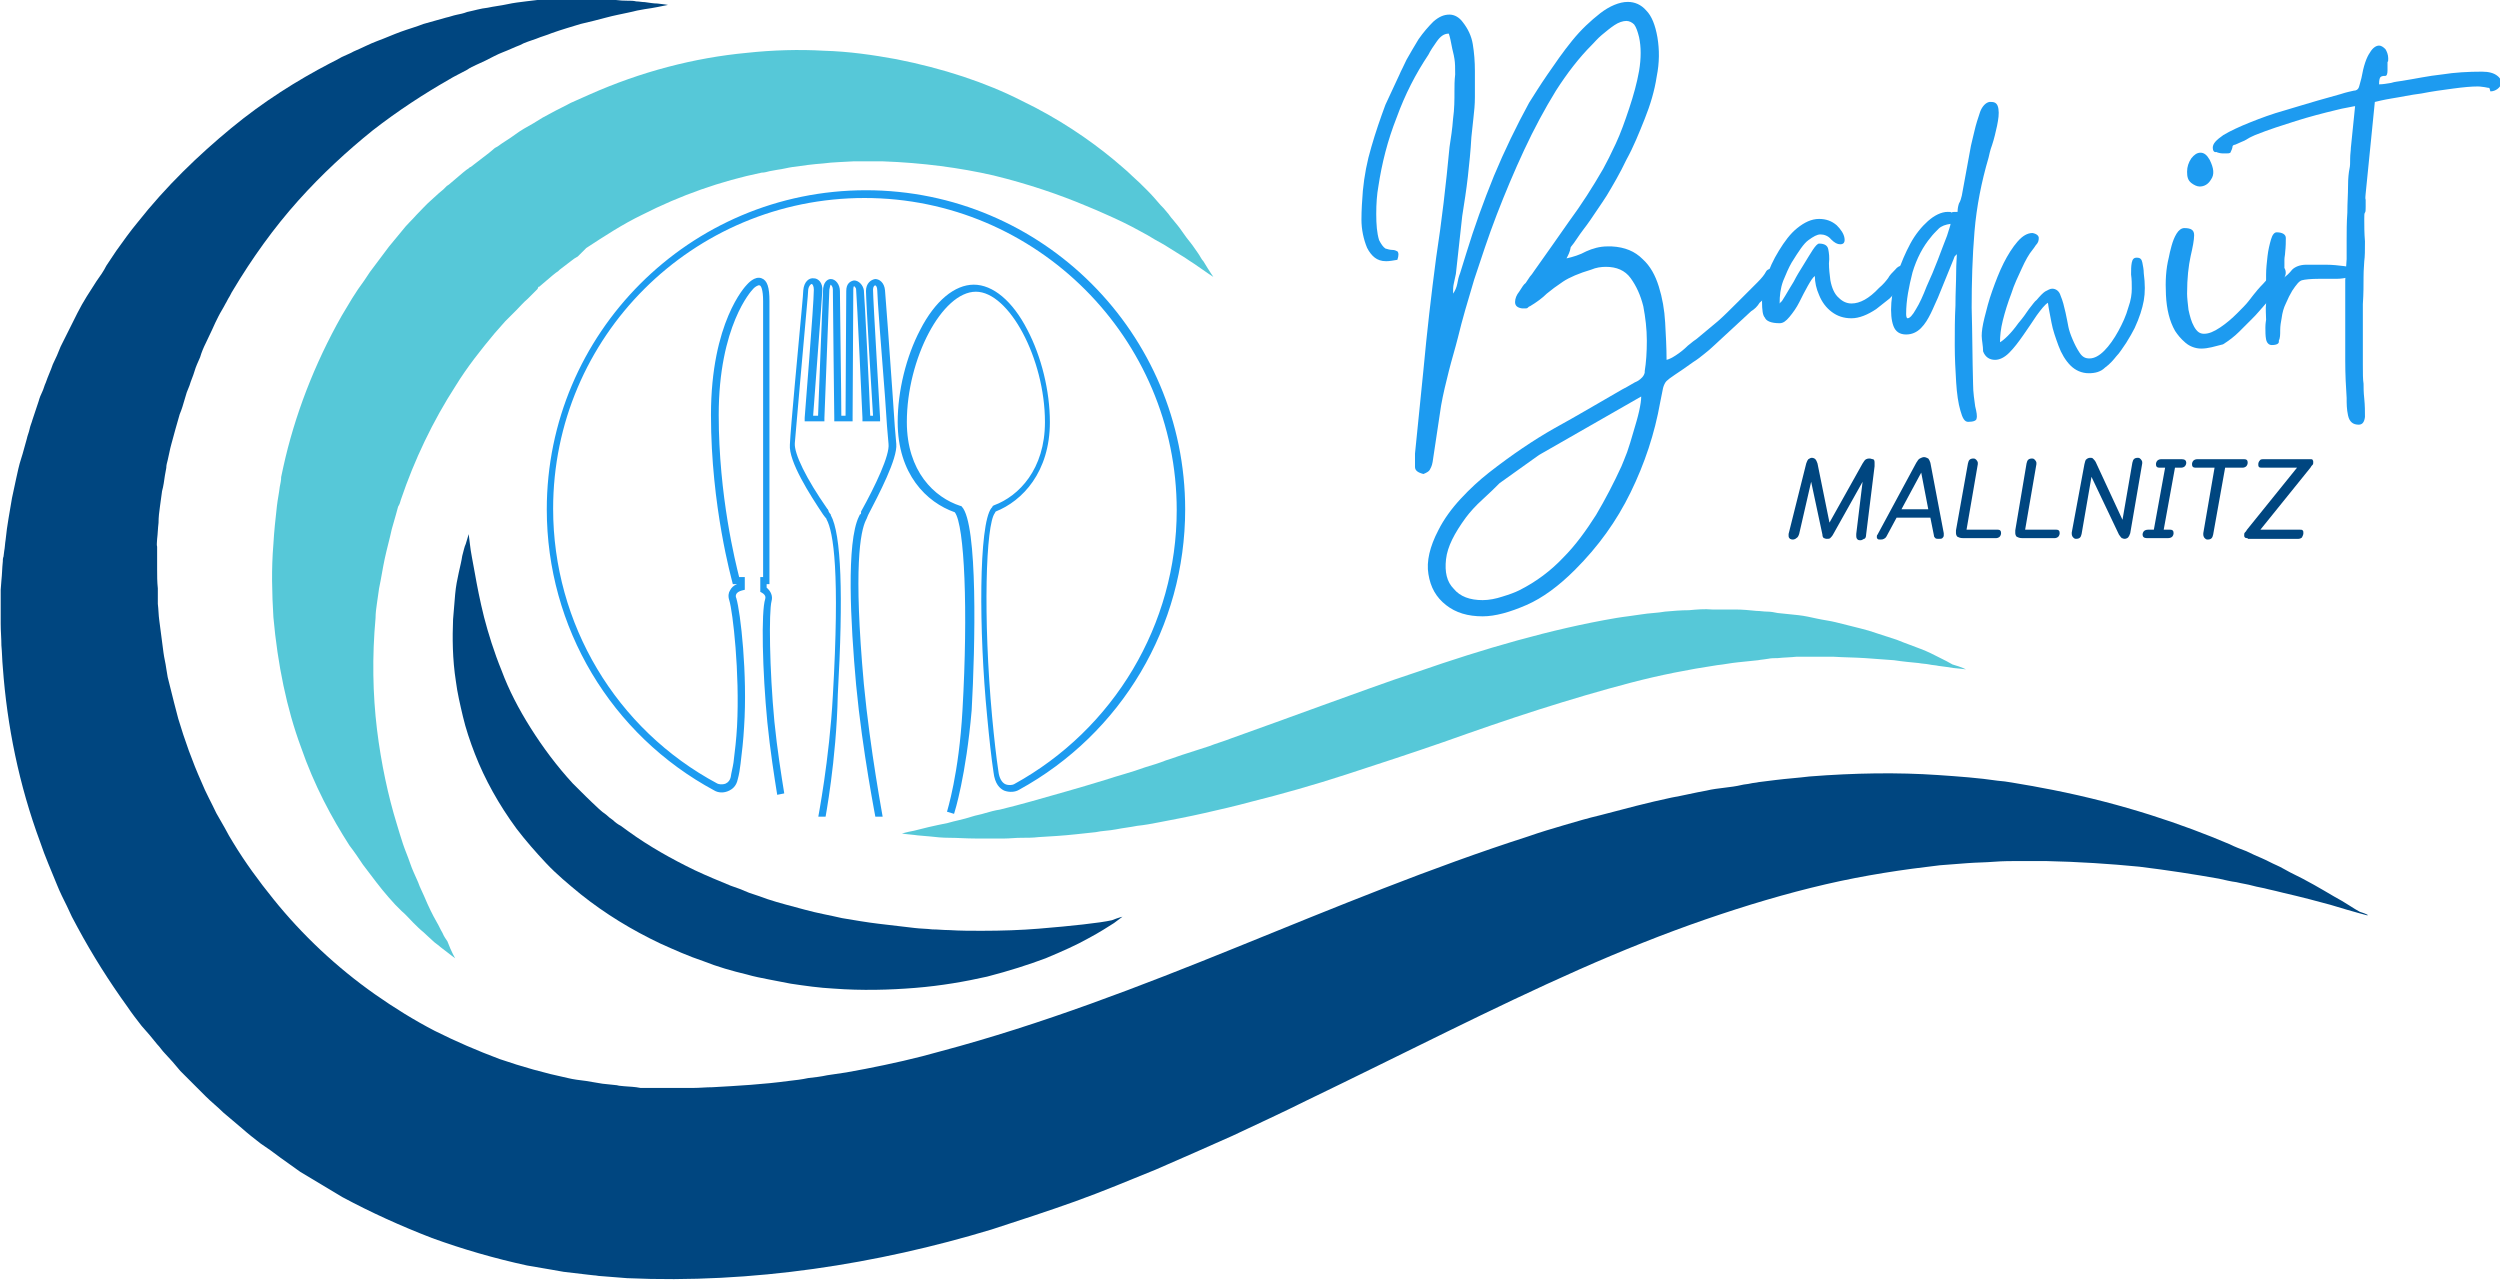 <?xml version="1.0" encoding="utf-8"?>
<!-- Generator: Adobe Illustrator 29.5.0, SVG Export Plug-In . SVG Version: 9.03 Build 0)  -->
<svg version="1.0" id="Ebene_1" xmlns="http://www.w3.org/2000/svg" xmlns:xlink="http://www.w3.org/1999/xlink" x="0px" y="0px"
	 viewBox="0 0 354.8 182" style="enable-background:new 0 0 354.8 182;" xml:space="preserve">
<style type="text/css">
	.st0{clip-path:url(#SVGID_00000034080665354522588650000008154824415849417866_);}
	.st1{fill:#004680;}
	.st2{fill:#56C8D8;}
	.st3{clip-path:url(#SVGID_00000174600490323076686040000007605892921680886665_);}
	.st4{fill:#1D9BF0;}
	.st5{clip-path:url(#SVGID_00000174584447393321213350000002399447555816288661_);}
</style>
<g>
	<defs>
		<rect id="SVGID_1_" width="336" height="182"/>
	</defs>
	<clipPath id="SVGID_00000072282276182741216830000013098309170684706219_">
		<use xlink:href="#SVGID_1_"  style="overflow:visible;"/>
	</clipPath>
	<g style="clip-path:url(#SVGID_00000072282276182741216830000013098309170684706219_);">
		<path class="st1" d="M336.3,130c0,0-2-0.5-5.6-1.6c-1.8-0.5-4.1-1.1-6.7-1.7c-0.7-0.2-1.3-0.3-2.1-0.5c-0.7-0.2-1.5-0.3-2.2-0.5
			s-1.5-0.3-2.3-0.5c-0.8-0.1-1.6-0.3-2.5-0.5c-3.4-0.6-7.2-1.2-11.3-1.7c-4.1-0.4-8.6-0.7-13.3-0.8c-1.2,0-2.4,0-3.6,0
			c-1.2,0-2.4,0-3.7,0.1c-1.2,0.1-2.5,0.1-3.8,0.2c-1.3,0.1-2.6,0.2-3.9,0.3c-5.2,0.6-10.6,1.4-16.2,2.7c-5.6,1.3-11.3,3-17.1,5
			c-5.8,2-11.8,4.4-17.9,7.1c-12.2,5.4-25,12-38.7,18.6c-3.4,1.7-6.9,3.3-10.5,5c-3.6,1.6-7.2,3.2-10.9,4.8
			c-3.7,1.5-7.5,3.1-11.4,4.5c-3.9,1.4-7.9,2.7-11.9,4c-16.2,4.9-33.9,7.7-51.7,6.9c-1.2-0.1-2.5-0.2-3.8-0.3
			c-0.3,0-0.6-0.1-0.9-0.1l-0.9-0.1l-1.7-0.2l-1.7-0.2l-1.7-0.3c-1.2-0.2-2.3-0.4-3.5-0.6c-4.6-1-9.1-2.3-13.5-3.9
			c-4.4-1.7-8.6-3.6-12.7-5.8c-1-0.6-2-1.2-3-1.8c-0.5-0.3-1-0.6-1.5-0.9l-1.5-0.9l-1.4-1l-0.7-0.5l-0.7-0.5c-0.9-0.7-1.9-1.4-2.8-2
			c-0.9-0.7-1.8-1.4-2.7-2.2l-1.3-1.1l-1.3-1.1c-0.8-0.8-1.7-1.5-2.5-2.3c-0.8-0.8-1.6-1.6-2.4-2.4c-0.4-0.4-0.8-0.8-1.2-1.2
			l-1.1-1.3l-1.1-1.2c-0.4-0.4-0.7-0.9-1.1-1.3c-0.7-0.9-1.4-1.7-2.2-2.6c-0.7-0.9-1.4-1.8-2-2.7c-2.6-3.6-5-7.4-7.1-11.3l-0.8-1.5
			l-0.7-1.5c-0.5-1-1-2-1.4-3c-0.8-2-1.7-4-2.4-6.1c-3-8.1-4.7-16.5-5.3-24.8c-0.1-1-0.1-2.1-0.2-3.1c0-1-0.1-2-0.1-3.1c0-1,0-2,0-3
			c0-0.6,0-1.2,0-1.8l0.1-1.3c0.1-0.9,0.1-1.8,0.2-2.7c0-0.2,0-0.5,0.1-0.7l0.1-0.8c0.1-0.5,0.1-1,0.2-1.6c0.2-2.1,0.6-4,0.9-5.9
			c0.2-1,0.4-1.9,0.6-2.8c0.2-0.9,0.4-1.9,0.7-2.8c0.3-0.9,0.5-1.8,0.8-2.8c0.1-0.5,0.3-0.9,0.4-1.4c0.1-0.5,0.3-0.9,0.4-1.3
			c0.3-0.9,0.6-1.8,0.9-2.7c0.1-0.4,0.3-0.9,0.5-1.3c0.2-0.4,0.3-0.9,0.5-1.3c0.3-0.9,0.7-1.7,1-2.6c0.4-0.8,0.8-1.7,1.1-2.5
			c0.2-0.4,0.4-0.8,0.6-1.2c0.2-0.4,0.4-0.8,0.6-1.2c0.4-0.8,0.8-1.6,1.2-2.4c0.8-1.6,1.8-3.1,2.7-4.5c0.5-0.7,1-1.4,1.4-2.2
			c0.5-0.7,0.9-1.4,1.4-2.1c1-1.4,2-2.8,3-4c4.1-5.2,8.7-9.6,13.3-13.4s9.4-6.8,14-9.2c0.6-0.3,1.2-0.6,1.7-0.9
			c0.6-0.3,1.2-0.5,1.7-0.8c1.2-0.5,2.3-1.1,3.4-1.5c1.1-0.4,2.2-0.9,3.3-1.3c1.1-0.4,2.2-0.7,3.2-1.1c1.1-0.3,2.1-0.6,3.2-0.9
			c0.5-0.1,1-0.3,1.5-0.4c0.5-0.1,1-0.2,1.5-0.4c1-0.2,1.9-0.5,2.9-0.6c0.9-0.2,1.9-0.3,2.8-0.5c0.9-0.2,1.8-0.3,2.6-0.4
			c0.9-0.1,1.7-0.2,2.5-0.3c1.6-0.1,3.1-0.2,4.5-0.3c1.4,0,2.7,0,3.9,0C86.9,0,88,0.1,89,0.1c0.5,0,0.9,0,1.3,0.1
			c0.4,0,0.8,0.1,1.2,0.1c0.7,0.1,1.3,0.2,1.8,0.2c1,0.1,1.5,0.2,1.5,0.2S94.3,0.8,93.3,1c-0.5,0.1-1.1,0.2-1.8,0.3
			c-0.4,0.1-0.7,0.1-1.1,0.2c-0.4,0.1-0.8,0.2-1.3,0.3c-0.9,0.2-2,0.4-3.1,0.7c-1.1,0.3-2.3,0.6-3.6,0.9c-1.3,0.4-2.7,0.8-4.1,1.3
			c-0.7,0.3-1.5,0.5-2.2,0.8c-0.8,0.3-1.6,0.5-2.3,0.9c-0.8,0.3-1.6,0.7-2.4,1c-0.8,0.3-1.7,0.8-2.5,1.2c-0.4,0.2-0.9,0.4-1.3,0.6
			c-0.4,0.2-0.9,0.4-1.3,0.7c-0.9,0.5-1.8,0.9-2.6,1.4c-3.5,2-7.2,4.4-10.8,7.2c-3.6,2.9-7.2,6.2-10.6,10c-3.4,3.8-6.5,8.1-9.3,12.8
			c-0.2,0.3-0.3,0.6-0.5,0.9c-0.2,0.3-0.3,0.6-0.5,0.9c-0.3,0.6-0.7,1.2-1,1.8c-0.3,0.6-0.6,1.2-0.9,1.9c-0.3,0.6-0.6,1.3-0.9,1.9
			c-0.3,0.6-0.6,1.3-0.8,2c-0.3,0.7-0.6,1.3-0.8,2c-0.2,0.7-0.5,1.3-0.7,2c-0.1,0.3-0.3,0.7-0.4,1l-0.3,1c-0.2,0.7-0.4,1.4-0.7,2.1
			c-0.2,0.7-0.4,1.4-0.6,2.1l-0.3,1.1c-0.1,0.4-0.2,0.7-0.3,1.1c-0.2,0.7-0.3,1.4-0.5,2.2c-0.1,0.4-0.2,0.7-0.2,1.1l-0.2,1.1
			c-0.1,0.7-0.2,1.5-0.4,2.2c-0.1,0.7-0.2,1.5-0.3,2.2c-0.1,0.7-0.2,1.5-0.2,2.3c-0.1,0.8-0.1,1.5-0.2,2.3c0,0.4-0.1,0.8,0,1.1
			l0,2.1l0,0.5c0,0.2,0,0.3,0,0.6c0,0.9,0,1.8,0.1,2.7l0,1.3c0,0.3,0-0.2,0-0.1l0,0.1l0,0.3l0,0.6c0.1,0.8,0.1,1.6,0.2,2.3
			c0.1,0.8,0.2,1.5,0.3,2.3c0.1,0.8,0.2,1.6,0.3,2.3c0.1,0.8,0.3,1.5,0.4,2.3l0.1,0.6l0.1,0.6l0.3,1.2l0.3,1.2
			c0.1,0.4,0.2,0.8,0.3,1.2c0.2,0.8,0.4,1.5,0.6,2.3c0.9,3,2,6.1,3.3,9c0.6,1.5,1.4,2.9,2.1,4.4c0.4,0.7,0.8,1.4,1.2,2.1l0.6,1.1
			l0.6,1c1.7,2.8,3.6,5.4,5.7,8c4.1,5.1,9,9.7,14.4,13.5c2.7,1.9,5.6,3.7,8.5,5.2c3,1.5,6,2.8,9.2,4c3.2,1.1,6.4,2,9.7,2.7
			c0.8,0.2,1.7,0.3,2.5,0.4l1.2,0.2l1.2,0.2l1.9,0.2c0.2,0,0.4,0.1,0.6,0.1c0.8,0.1,1.5,0.1,2.3,0.2l0.6,0.1l0.1,0l0.6,0l1.5,0
			l1.5,0l0.4,0l0.2,0c-0.1,0,0.5,0-0.2,0l0.7,0l2.7,0c0.9,0,1.8-0.1,2.7-0.1c3.6-0.2,7.2-0.4,10.9-0.9c0.9-0.1,1.8-0.2,2.7-0.4
			c0.9-0.1,1.8-0.2,2.7-0.4l2.7-0.4l2.7-0.5c3.6-0.7,7.2-1.5,10.7-2.5c14.3-3.8,28.3-9.2,42.1-14.8c13.8-5.6,27.6-11.3,41.3-15.7
			c1.7-0.6,3.4-1.1,5.1-1.6c1.7-0.5,3.4-1,5.1-1.4c3.4-0.9,6.8-1.8,10.1-2.5c1.7-0.3,3.3-0.7,5-1c0.8-0.2,1.7-0.3,2.5-0.4
			c0.8-0.1,1.7-0.2,2.5-0.4c0.4-0.1,0.8-0.1,1.2-0.2c0.4-0.1,0.8-0.1,1.2-0.2c0.8-0.1,1.6-0.2,2.4-0.3c1.6-0.2,3.2-0.3,4.8-0.5
			c6.4-0.5,12.5-0.6,18.3-0.2c2.9,0.2,5.7,0.4,8.4,0.8c1.4,0.1,2.7,0.4,4,0.6c1.3,0.2,2.6,0.5,3.8,0.7c10.1,2,18.5,4.9,25.1,7.7
			c0.8,0.4,1.6,0.7,2.4,1c0.8,0.4,1.5,0.7,2.2,1c0.7,0.3,1.4,0.7,2.1,1c0.7,0.3,1.3,0.7,1.9,1c2.5,1.2,4.5,2.4,6.2,3.4
			c1.7,0.9,2.9,1.8,3.7,2.2C335.9,129.7,336.3,130,336.3,130"/>
	</g>
</g>
<path class="st2" d="M279,95c0,0-0.6-0.1-1.8-0.2c-0.6-0.1-1.3-0.2-2.1-0.3c-0.4-0.1-0.9-0.1-1.3-0.2c-0.5-0.1-1-0.1-1.5-0.2
	c-1-0.1-2.2-0.2-3.5-0.4c-1.3-0.1-2.6-0.2-4.1-0.3c-1.5-0.1-3-0.1-4.6-0.2c-0.8,0-1.6,0-2.5,0c-0.8,0-1.7,0-2.6,0
	c-0.9,0.1-1.8,0.1-2.7,0.2c-0.5,0-0.9,0-1.4,0.1c-0.5,0.1-0.9,0.1-1.4,0.2c-0.9,0.1-1.9,0.2-2.9,0.3c-1,0.1-1.9,0.3-2.9,0.4
	c-4,0.6-8.1,1.4-12.3,2.5c-4.2,1.1-8.6,2.4-13,3.8c-4.4,1.4-9,3-13.5,4.6c-4.6,1.6-9.2,3.1-13.8,4.6c-4.6,1.5-9.2,2.8-13.6,3.9
	c-2.2,0.6-4.4,1.1-6.6,1.6c-2.2,0.5-4.3,0.9-6.4,1.3c-1,0.2-2.1,0.4-3.1,0.5c-1,0.2-2,0.3-3,0.5c-1,0.2-2,0.2-2.9,0.4
	c-1,0.1-1.9,0.2-2.8,0.3c-1.8,0.2-3.6,0.3-5.3,0.4c-0.8,0.1-1.7,0.1-2.5,0.1c-0.8,0-1.6,0.1-2.3,0.1c-0.8,0-1.5,0-2.2,0
	c-0.7,0-1.4,0-2,0c-1.3,0-2.5-0.1-3.6-0.1c-1.1,0-2-0.1-2.9-0.2s-1.5-0.1-2.1-0.2c-1.1-0.1-1.8-0.2-1.8-0.2s0.6-0.2,1.7-0.4
	c1.1-0.3,2.8-0.7,4.8-1.1c1-0.3,2.2-0.5,3.4-0.9c0.6-0.2,1.3-0.3,1.9-0.5c0.7-0.2,1.4-0.4,2.1-0.5c2.9-0.7,6-1.6,9.5-2.6
	c1.7-0.5,3.5-1,5.4-1.6c1.8-0.6,3.8-1.1,5.7-1.8c1-0.3,2-0.6,3-1c1-0.3,2-0.7,3-1c1-0.3,2.1-0.7,3.1-1c1-0.4,2.1-0.7,3.1-1.1
	c4.2-1.5,8.6-3.1,13-4.7c4.5-1.6,9-3.3,13.6-4.8c4.6-1.6,9.3-3.1,14-4.4c4.7-1.3,9.4-2.4,14.1-3.2c1.2-0.2,2.3-0.3,3.5-0.5
	c1.2-0.2,2.3-0.2,3.4-0.4c1.1-0.1,2.3-0.2,3.4-0.2c1.1-0.1,2.2-0.2,3.3-0.1c1.1,0,2.2,0,3.2,0c1.1,0,2.1,0.1,3.1,0.2
	c0.5,0,1,0.1,1.5,0.1s1,0.1,1.5,0.2c1,0.1,1.9,0.2,2.9,0.3c0.9,0.1,1.8,0.3,2.7,0.5c0.9,0.2,1.8,0.3,2.6,0.5
	c0.8,0.2,1.6,0.4,2.4,0.6c0.8,0.2,1.6,0.4,2.3,0.6c1.5,0.5,2.8,0.9,4,1.3c1.2,0.5,2.4,0.9,3.4,1.3c0.5,0.2,1,0.4,1.4,0.6
	c0.4,0.2,0.8,0.4,1.2,0.6c0.8,0.4,1.4,0.7,1.9,1C278.5,94.7,279,95,279,95"/>
<path class="st2" d="M64.6,136c0,0-0.7-0.5-2.1-1.6c-0.3-0.3-0.7-0.5-1.1-0.9c-0.4-0.4-0.8-0.7-1.3-1.2c-0.5-0.4-1-0.9-1.5-1.4
	c-0.5-0.5-1-1.1-1.6-1.6c-0.3-0.3-0.6-0.6-0.9-0.9c-0.3-0.3-0.6-0.7-0.9-1c-0.6-0.7-1.2-1.4-1.8-2.2c-0.6-0.8-1.2-1.6-1.9-2.5
	c-0.6-0.9-1.2-1.8-1.9-2.7c-2.5-3.9-5-8.5-6.9-14c-2-5.4-3.3-11.7-3.9-18.4c-0.2-3.4-0.3-6.8,0-10.4c0.1-1.8,0.3-3.6,0.5-5.4
	c0.1-0.9,0.3-1.8,0.4-2.7c0.1-0.5,0.2-0.9,0.2-1.4c0.1-0.4,0.2-0.9,0.3-1.4c1.6-7.3,4.4-14.6,8.3-21.5c0.5-0.8,1-1.7,1.5-2.5
	c0.5-0.8,1.1-1.7,1.7-2.5l0.8-1.2l0.9-1.2c0.6-0.8,1.2-1.6,1.8-2.4l1.9-2.3c0.6-0.8,1.4-1.5,2-2.2c0.7-0.7,1.4-1.5,2.1-2.1l1.1-1
	l0.6-0.5l0.3-0.3l0.1-0.1l0.1-0.1c0.1-0.1-0.1,0.1,0.3-0.2l2-1.7l0.5-0.4l0.3-0.2c0.1-0.1,0.2-0.2,0.3-0.2l1.3-1l1.3-1l0.6-0.5
	c0.2-0.2,0.4-0.3,0.6-0.4c0.8-0.6,1.7-1.1,2.5-1.7c0.8-0.6,1.7-1.1,2.6-1.6l1.3-0.8l1.3-0.7c0.9-0.5,1.8-0.9,2.7-1.4
	c0.9-0.4,1.8-0.8,2.7-1.2c7.2-3.2,14.8-5.2,22.3-5.9c3.7-0.4,7.4-0.5,10.9-0.3c3.6,0.1,7,0.6,10.3,1.2c6.6,1.3,12.7,3.3,17.8,5.9
	c5.2,2.5,9.6,5.5,13.1,8.4c0.9,0.8,1.7,1.4,2.5,2.2c0.8,0.7,1.5,1.4,2.2,2.1c0.7,0.7,1.3,1.4,1.9,2.1c0.3,0.3,0.6,0.6,0.9,1
	c0.3,0.3,0.5,0.7,0.8,1c0.5,0.6,1,1.2,1.4,1.8c0.4,0.6,0.8,1.1,1.2,1.6c0.4,0.5,0.7,1,1,1.4c0.3,0.4,0.5,0.9,0.8,1.2
	c0.9,1.5,1.4,2.2,1.4,2.2s-0.8-0.5-2.2-1.5c-0.3-0.2-0.7-0.5-1.2-0.8c-0.4-0.3-0.9-0.6-1.4-0.9c-0.5-0.3-1.1-0.7-1.6-1
	c-0.6-0.4-1.2-0.7-1.9-1.1c-0.3-0.2-0.7-0.4-1-0.6c-0.4-0.2-0.7-0.4-1.1-0.6c-0.7-0.4-1.5-0.8-2.3-1.2c-0.8-0.4-1.7-0.8-2.6-1.2
	c-0.9-0.4-1.8-0.8-2.8-1.2c-3.8-1.6-8.2-3.1-13.1-4.3c-4.8-1.1-10.1-1.8-15.7-2c-0.7,0-1.4,0-2.1,0c-0.7,0-1.4,0-2.1,0
	c-1.4,0.1-2.8,0.1-4.3,0.3c-1.4,0.1-2.9,0.3-4.3,0.5c-0.7,0.1-1.4,0.3-2.2,0.4c-0.4,0.1-0.7,0.1-1.1,0.2c-0.4,0.1-0.7,0.2-1.1,0.2
	c-5.8,1.2-11.5,3.2-17,6c-2.7,1.3-5.3,3-7.9,4.7L82,36.4c-0.2,0.1-0.3,0.2-0.5,0.3l-0.4,0.3l-1.7,1.3c-0.1,0.1-0.1,0.1-0.2,0.2
	l-0.3,0.2l-0.5,0.4l-2,1.7c0.3-0.3,0.1-0.1,0.1-0.1l-0.1,0L76.3,41l-0.2,0.2l-0.4,0.4l-0.8,0.8c-0.6,0.5-1.1,1.1-1.6,1.6l-0.8,0.8
	c-0.3,0.3-0.5,0.5-0.8,0.8l-1.5,1.7c-2,2.4-3.9,4.8-5.5,7.4c-3.3,5.1-5.9,10.6-7.8,16.2c-0.1,0.4-0.2,0.7-0.4,1
	c-0.1,0.4-0.2,0.7-0.3,1.1c-0.2,0.7-0.4,1.4-0.6,2.1c-0.3,1.4-0.7,2.8-1,4.2c-0.3,1.4-0.5,2.8-0.8,4.2c-0.1,0.7-0.2,1.4-0.3,2.1
	c-0.1,0.7-0.2,1.4-0.2,2.1c-0.5,5.5-0.4,10.8,0.2,15.8c0.6,4.9,1.6,9.5,2.8,13.4c0.3,1,0.6,2,0.9,2.9c0.3,0.9,0.7,1.8,1,2.7
	c0.3,0.9,0.7,1.7,1,2.4c0.2,0.4,0.3,0.8,0.5,1.2c0.2,0.4,0.3,0.7,0.5,1.1c0.3,0.7,0.6,1.4,0.9,2c0.3,0.6,0.6,1.2,0.9,1.7
	c0.3,0.5,0.5,1,0.8,1.5c0.2,0.5,0.5,0.9,0.7,1.2C64.1,135.2,64.6,136,64.6,136"/>
<path class="st1" d="M159.3,130.1c0,0-0.4,0.3-1.2,0.9c-0.8,0.5-2,1.3-3.7,2.2c-1.6,0.9-3.6,1.8-6,2.8c-2.4,0.9-5.2,1.8-8.3,2.6
	c-3.1,0.7-6.5,1.3-10.2,1.6c-3.7,0.3-7.6,0.4-11.6,0.1c-2-0.1-4.1-0.4-6.1-0.7c-1-0.2-2.1-0.4-3.1-0.6c-1-0.2-2.1-0.4-3.1-0.7
	c-2.1-0.5-4.2-1.1-6.2-1.9c-2.1-0.7-4.1-1.6-6.1-2.5c-4-1.9-7.8-4.2-11.3-7c-1.7-1.4-3.4-2.8-4.9-4.4c-1.5-1.6-2.9-3.2-4.2-4.9
	c-2.5-3.4-4.5-7-5.9-10.6c-0.7-1.8-1.3-3.6-1.7-5.3c-0.4-1.7-0.8-3.4-1-5c-0.5-3.2-0.5-6.2-0.4-8.8c0.1-1.3,0.2-2.5,0.3-3.6
	c0.1-1.1,0.3-2.1,0.5-3c0.2-0.9,0.4-1.7,0.5-2.4c0.2-0.7,0.3-1.3,0.5-1.7c0.3-0.9,0.4-1.4,0.4-1.4s0.1,0.5,0.2,1.5
	c0.1,1,0.4,2.4,0.7,4.1c0.3,1.7,0.7,3.8,1.3,6.2c0.6,2.3,1.4,4.9,2.5,7.6c1,2.7,2.4,5.4,4.1,8.1c1.7,2.7,3.7,5.4,6,7.9
	c1.2,1.2,2.4,2.4,3.7,3.6c0.3,0.3,0.7,0.6,1,0.8c0.3,0.3,0.7,0.6,1,0.8c0.3,0.3,0.7,0.6,1.1,0.8c0.4,0.3,0.7,0.5,1.1,0.8
	c2.9,2.1,6.1,3.9,9.4,5.5c1.7,0.8,3.4,1.5,5.1,2.2c0.9,0.3,1.7,0.6,2.6,1c0.9,0.3,1.8,0.6,2.6,0.9c1.8,0.6,3.5,1,5.3,1.5
	c1.8,0.5,3.6,0.8,5.3,1.2c1.8,0.3,3.5,0.6,5.2,0.8c1.7,0.2,3.4,0.4,5.1,0.6c0.8,0.1,1.7,0.1,2.5,0.2c0.8,0,1.6,0.1,2.4,0.1
	c1.6,0.1,3.1,0.1,4.6,0.1c2.9,0,5.7-0.1,8.1-0.3c2.4-0.2,4.6-0.4,6.3-0.6c1.8-0.2,3.2-0.4,4.1-0.6
	C158.8,130.2,159.3,130.1,159.3,130.1"/>
<g>
	<defs>
		<rect id="SVGID_00000052811247260076216120000001516832817382321085_" x="111.5" y="38.6" width="16" height="77.3"/>
	</defs>
	<clipPath id="SVGID_00000070115392510585659250000003085468493230151347_">
		<use xlink:href="#SVGID_00000052811247260076216120000001516832817382321085_"  style="overflow:visible;"/>
	</clipPath>
	<g style="clip-path:url(#SVGID_00000070115392510585659250000003085468493230151347_);">
		<path class="st4" d="M117.1,116.3l-1-0.2c0-0.1,1.6-8.2,2.1-17.4c1-17.4,0.1-23.2-0.9-25c0-0.1-0.1-0.2-0.2-0.3
			c-0.1-0.1-0.2-0.3-0.3-0.4c-1.8-2.7-4.9-7.5-4.7-9.9c0.1-2.4,1.2-13.9,1.7-19.4c0.1-1.2,0.2-2.1,0.2-2.5c0.1-1.2,0.8-1.8,1.5-1.7
			c0.6,0,1.3,0.6,1.2,1.8c-0.1,1.9-1.1,14.8-1.3,17.7h0.7c0.1-2.7,0.6-15.7,0.7-17.7c0-1.2,0.6-1.7,1.1-1.7c0.7,0,1.3,0.8,1.3,1.7
			c0,1.2,0.2,14.9,0.2,17.7h0.6c0-2.8,0.1-16.3,0.1-17.7c0-1.1,0.6-1.4,1.1-1.5c0.7,0,1.3,0.7,1.4,1.4c0.1,0.9,0.8,14.9,0.9,17.8
			h0.4c-0.2-2.9-1-16.4-1-17.7c0-1.1,0.7-1.6,1.3-1.7c0.6,0,1.3,0.5,1.4,1.6c0.1,1.1,0.7,9.2,1.1,15.1c0.2,3.2,0.4,5.8,0.5,6.7
			c0.2,2.1-2.5,7.2-4,10.1c-0.1,0.2-0.1,0.3-0.2,0.5l0,0l-0.1,0.2c-0.8,1.6-1.8,6.7-0.3,23.3c0.9,9.4,2.7,18.9,2.7,19l-1,0.2
			c0-0.1-1.9-9.6-2.8-19.1c-0.8-8.9-1.4-20.2,0.4-23.9l0.1-0.2c0-0.1,0.1-0.1,0.1-0.1c0.1-0.1,0.1-0.1,0.1-0.2l0-0.1l0-0.1
			c2-3.6,4.1-8,3.9-9.6c-0.1-0.9-0.3-3.5-0.5-6.7c-0.5-6.3-1.1-14.1-1.1-15.1c0-0.5-0.2-0.7-0.3-0.7c-0.1,0-0.3,0.2-0.3,0.6
			c0,1.4,1,18,1,18.2l0,0.5h-2.5l0-0.5c0-0.2-0.8-17.3-0.9-18.2c0-0.3-0.3-0.5-0.3-0.5c0,0-0.1,0.1-0.1,0.5c0,1.6-0.1,18-0.1,18.2
			v0.5h-2.6v-0.5c0-0.2-0.2-16.9-0.2-18.2c0-0.4-0.2-0.6-0.3-0.7c-0.1,0.1-0.1,0.3-0.2,0.7c-0.1,2.3-0.7,18.1-0.7,18.2l0,0.5h-2.8
			l0-0.5c0-0.2,1.3-16.1,1.3-18.2c0-0.5-0.2-0.8-0.3-0.8c-0.1,0-0.4,0.2-0.5,0.8c0,0.4-0.1,1.3-0.2,2.5c-0.5,5.5-1.5,16.9-1.7,19.3
			c-0.1,1.5,1.6,5,4.6,9.3l0.1,0.1c0,0,0,0.1,0.1,0.2l0,0.1c0.1,0.2,0.2,0.3,0.3,0.4l0,0.1c1.5,2.7,1.8,11.3,1,25.5
			C118.7,108,117.1,116.2,117.1,116.3"/>
	</g>
</g>
<g>
	<defs>
		<rect id="SVGID_00000019640858863494457420000016162444486417291920_" x="77.4" y="26.9" width="91" height="89"/>
	</defs>
	<clipPath id="SVGID_00000097464514118595320350000011148706481955763365_">
		<use xlink:href="#SVGID_00000019640858863494457420000016162444486417291920_"  style="overflow:visible;"/>
	</clipPath>
	<g style="clip-path:url(#SVGID_00000097464514118595320350000011148706481955763365_);">
		<path class="st4" d="M135.4,115.5l-1-0.3c0-0.1,1.7-5.3,2.2-14.5c0.8-14,0.3-26.2-1.1-28c-4-1.4-8.1-5.4-8.1-12.8
			c0-4.4,1.2-9.3,3.2-13.1c2.1-4.1,4.9-6.4,7.6-6.4c2.7,0,5.5,2.3,7.6,6.4c2,3.8,3.2,8.7,3.2,13.1c0,7.1-3.9,11.2-7.7,12.7
			c0,0.1-0.1,0.1-0.1,0.2c-1.3,1.6-1.7,14.8-0.4,28.9c0.3,3.2,0.6,5.8,0.9,7.8c0.1,0.9,0.5,1.6,1,1.8c0.5,0.2,1,0.1,1.2,0
			c14.2-7.8,23.1-22.7,23.1-38.9c0-24.4-19.9-44.3-44.3-44.3S78.5,47.8,78.5,72.2c0,16.3,8.9,31.3,23.3,39c0.2,0.1,0.7,0.2,1.2,0
			c0.4-0.2,0.6-0.5,0.7-0.9c0.1-0.7,0.3-1.4,0.4-2.1c0.2-1.6,0.4-3.3,0.5-5.1c0.4-7.6-0.6-16.3-1.1-17.9c-0.2-0.6-0.1-1.1,0.1-1.4
			c0.2-0.4,0.5-0.7,1-0.9v0H104l-0.1-0.4c0-0.1-3-10.6-3-23.6c0-13.2,4.9-18.3,5.1-18.5c0.1-0.1,1.1-1.3,2.1-0.9
			c0.8,0.3,1.1,1.3,1.1,3.2v40.2h-0.4v0.5c0.6,0.5,0.9,1.2,0.7,1.9c-0.4,1.5-0.3,9.7,0.4,17.1c0.4,4,1,7.7,1.4,10.2l-1,0.2
			c-0.4-2.5-1-6.3-1.4-10.3c-0.7-7.2-0.9-15.7-0.3-17.5c0-0.1,0.2-0.5-0.5-0.9l-0.2-0.1v-2.1h0.4V42.7c0-1.6-0.3-2.2-0.5-2.2
			c-0.2-0.1-0.8,0.3-1,0.6c-0.1,0.1-4.8,5.1-4.8,17.8c0,11.5,2.4,21,2.9,23h0.8v1.8l-0.4,0.1c-0.4,0.1-0.7,0.3-0.8,0.5
			c-0.1,0.2-0.1,0.4,0,0.6c0.6,2,1.6,10.8,1.1,18.3c-0.1,1.8-0.3,3.6-0.5,5.2c-0.1,0.8-0.2,1.5-0.4,2.2c-0.2,1-0.8,1.4-1.2,1.6
			c-0.8,0.4-1.6,0.3-2.1,0c-14.7-7.9-23.8-23.2-23.8-39.9c0-25,20.3-45.3,45.3-45.3c25,0,45.3,20.3,45.3,45.3
			c0,16.6-9,31.8-23.6,39.8c-0.5,0.3-1.3,0.4-2.1,0.1c-0.6-0.3-1.3-0.9-1.5-2.6c-0.3-2-0.6-4.7-0.9-7.9c-1.2-12.2-1.2-27.3,0.6-29.6
			c0,0,0.1-0.1,0.1-0.1l0.1-0.2l0.2-0.1c3.5-1.3,7.2-5.1,7.2-11.8c0-9-5.1-18.5-9.8-18.5c-4.8,0-9.8,9.5-9.8,18.5
			c0,7,3.9,10.7,7.6,11.9l0.1,0l0.1,0.1c2.3,2.4,1.9,19.9,1.4,28.9C137.1,110.1,135.5,115.2,135.4,115.5"/>
	</g>
</g>
<g>
	<g transform="translate(206.42, 155.97)">
		<g>
			<path class="st4" d="M15.9-119.3c0.9-0.2,1.9-0.5,2.8-1c0.9-0.4,1.9-0.7,3-0.7c0.1,0,0.2,0,0.3,0c0.1,0,0.2,0,0.3,0
				c1.9,0.1,3.3,0.7,4.4,1.8c1.1,1,1.8,2.3,2.3,3.9c0.5,1.6,0.8,3.3,0.9,5.1c0.1,1.8,0.2,3.6,0.2,5.3c0.4-0.1,0.8-0.3,1.4-0.7
				c0.6-0.4,1.1-0.8,1.6-1.3c0.6-0.5,1-0.8,1.3-1l3-2.5c0.8-0.7,1.7-1.6,2.8-2.7c1.1-1.1,2-2,2.8-2.8c0.6-0.6,1-1.1,1.2-1.5
				c0.2-0.4,0.7-0.5,1.5-0.5c0.1,0,0.2,0,0.2,0c0.1,0,0.1,0,0.2,0c0.1,0.5,0.2,0.8,0.2,1c0,0.2-0.2,0.5-0.5,0.9
				c-0.2,0.3-0.4,0.6-0.6,0.8c-0.2,0.2-0.4,0.4-0.7,0.7c-0.2,0.3-0.4,0.5-0.5,0.8c-0.1,0.2-0.4,0.4-0.7,0.7
				c-0.3,0.5-0.7,0.9-1.2,1.2l-5.3,4.9c-0.4,0.4-0.9,0.8-1.4,1.2c-0.5,0.4-1,0.8-1.5,1.1c-1.1,0.8-2,1.4-2.6,1.8
				c-0.6,0.4-1,0.7-1.2,0.9c-0.2,0.2-0.4,0.6-0.5,1c-0.1,0.4-0.2,1.1-0.4,2c-0.8,4.5-2.2,8.7-4.2,12.8c-2,4.1-4.6,7.7-7.9,11
				c-2.3,2.3-4.6,4-6.9,5c-2.3,1-4.4,1.6-6.2,1.6c-2.1,0-3.8-0.5-5.2-1.6c-1.4-1.1-2.2-2.5-2.5-4.4c-0.3-1.8,0.2-3.9,1.4-6.2
				c0.8-1.6,1.9-3.1,3.2-4.5c1.3-1.4,2.6-2.6,4-3.7c3.2-2.5,6.3-4.6,9.3-6.3c3.1-1.7,6.3-3.6,9.6-5.5c1-0.5,1.7-1,2.2-1.2
				c0.5-0.3,0.9-0.7,1-1.2v-0.2c0.2-1.2,0.3-2.7,0.3-4.3c0-1.7-0.2-3.3-0.5-4.9c-0.4-1.6-1-2.9-1.8-4c-0.8-1.1-2-1.6-3.5-1.6
				c-0.7,0-1.4,0.1-2.1,0.4c-1.7,0.5-3.1,1.1-4,1.7c-0.9,0.6-1.7,1.2-2.3,1.7c-0.6,0.6-1.4,1.2-2.4,1.8c-0.1,0-0.2,0.1-0.3,0.2
				c-0.1,0.1-0.2,0.1-0.4,0.1c0,0-0.1,0-0.2,0c-0.1,0-0.2,0-0.2,0c-0.7-0.1-1-0.4-1-0.9c0-0.5,0.2-1,0.6-1.5c0.4-0.6,0.6-1,0.9-1.2
				c0.2-0.3,0.4-0.6,0.6-0.9c0.2-0.2,0.4-0.5,0.6-0.8c1.7-2.4,3.4-4.8,5-7.1c1.7-2.3,3.3-4.8,4.8-7.4c0.5-0.9,1.1-2.1,1.8-3.6
				c0.7-1.5,1.3-3.2,1.9-5c0.6-1.8,1.1-3.6,1.4-5.3c0.3-1.8,0.3-3.4,0-4.8c-0.2-0.8-0.4-1.4-0.7-1.8c-0.3-0.3-0.7-0.5-1.1-0.5
				c-0.5,0-1.1,0.2-1.7,0.6c-0.6,0.4-1.2,0.9-1.8,1.4c-0.6,0.5-1,1-1.4,1.4c-1.8,1.8-3.5,4-5.1,6.5c-1.6,2.6-3.1,5.4-4.5,8.4
				c-1.4,3-2.7,6.1-3.9,9.2c-1.2,3.1-2.2,6.2-3.2,9.2c-0.9,3-1.7,5.7-2.3,8.2c-0.4,1.6-0.9,3.2-1.3,4.8s-0.8,3.2-1.1,4.9l-1.2,8
				c-0.1,0.6-0.3,0.9-0.4,1.1c-0.1,0.2-0.4,0.4-0.9,0.6c-0.8-0.2-1.2-0.5-1.2-1c0-0.5,0-1.1,0-1.9l1.2-11.9
				c0.5-5.4,1.1-10.6,1.8-15.9c0.8-5.2,1.4-10.4,1.9-15.7c0.2-1.3,0.4-2.6,0.5-4c0.2-1.4,0.2-2.7,0.2-4c0-0.7,0-1.4,0.1-2.3
				c0-0.9,0-1.6-0.1-2.2c-0.1-0.7-0.3-1.3-0.4-1.9c-0.1-0.5-0.2-1.1-0.4-1.7c-0.7,0-1.2,0.4-1.7,1.1c-0.5,0.7-0.9,1.3-1.2,1.9
				c-1.8,2.7-3.3,5.6-4.5,8.9c-1.3,3.3-2.1,6.5-2.6,9.8c-0.2,1.1-0.3,2.4-0.3,3.9c0,1.5,0.1,2.7,0.4,3.7c0.3,0.6,0.6,1,0.9,1.2
				c0.3,0.1,0.7,0.2,1,0.2c0.3,0,0.5,0.1,0.7,0.2c0.2,0.2,0.2,0.6,0,1.2c-0.6,0.1-1.1,0.2-1.6,0.2c-0.7,0-1.2-0.2-1.6-0.5
				c-0.4-0.3-0.8-0.8-1.1-1.4c-0.5-1.2-0.8-2.6-0.8-4s0.1-2.8,0.2-4.1c0.2-2.1,0.6-4.2,1.2-6.2c0.6-2.1,1.3-4.1,2-6l2-4.3
				c0.2-0.5,0.6-1.2,1-2.1c0.5-0.9,1.1-1.9,1.7-2.9c0.7-1,1.4-1.8,2.1-2.5c0.8-0.7,1.5-1,2.3-1c0.7,0,1.4,0.4,1.9,1.1
				c0.7,0.9,1.2,1.9,1.4,3.1c0.2,1.2,0.3,2.5,0.3,3.8c0,1.3,0,2.5,0,3.7c0,1.1-0.1,2-0.2,2.9c-0.1,0.9-0.2,1.8-0.3,2.8
				c-0.1,1.9-0.3,3.8-0.5,5.6c-0.2,1.8-0.5,3.7-0.8,5.6l-0.9,8.2c-0.1,0.5-0.2,1-0.3,1.4c-0.1,0.4-0.1,0.9-0.1,1.4
				c0.3-0.4,0.5-0.9,0.6-1.4c0.1-0.6,0.2-1,0.4-1.5l0.9-2.9c1.1-3.6,2.4-7.2,3.9-10.9c1.5-3.6,3.2-7.1,5-10.4c0.7-1.1,1.5-2.4,2.6-4
				c1.1-1.6,2.2-3.2,3.5-4.8c1.3-1.6,2.6-2.8,4-3.9c1.3-1,2.7-1.6,3.9-1.6c1,0,1.9,0.4,2.6,1.2c0.8,0.8,1.3,2.1,1.6,3.8
				c0.3,1.8,0.3,3.6-0.1,5.6c-0.3,2-0.9,4-1.7,6c-0.8,2-1.6,4-2.6,5.8c-0.9,1.9-1.9,3.6-2.8,5.1c-0.3,0.5-0.8,1.2-1.4,2.1
				c-0.6,0.9-1.2,1.8-1.9,2.7c-0.7,0.9-1.2,1.8-1.8,2.5C16.4-120.2,16.1-119.7,15.9-119.3z M4-70.8c0.9,0,1.9-0.2,2.8-0.5
				c1-0.3,1.8-0.6,2.4-0.9c2.4-1.2,4.5-2.8,6.2-4.6c1.8-1.8,3.3-3.9,4.7-6.1c1.3-2.2,2.5-4.5,3.6-6.9c0.2-0.5,0.5-1.2,0.8-2
				c0.3-0.9,0.6-1.8,0.9-2.9c0.3-1,0.6-2,0.8-2.9c0.2-0.9,0.3-1.6,0.3-2.1l-14.5,8.3l-5.6,4C5.8-86.8,5-86,4-85.1
				c-1,0.9-1.8,1.8-2.4,2.6C0-80.3-1-78.4-1.2-76.6c-0.2,1.8,0.1,3.2,1.1,4.2C0.8-71.3,2.2-70.8,4-70.8z"/>
		</g>
	</g>
</g>
<g>
	<g transform="translate(248.866, 155.97)">
		<g>
			<path class="st4" d="M1.2-113.2c0-0.9,0.2-2,0.6-3.3c0.4-1.3,1-2.6,1.8-3.9c0.8-1.3,1.6-2.4,2.6-3.2c1-0.8,2-1.3,3.1-1.3
				c1,0,1.8,0.3,2.5,0.9c0.6,0.6,1,1.2,1.1,1.8c0.1,0.6-0.1,0.9-0.6,0.9c-0.4,0-0.8-0.2-1.3-0.7c-0.4-0.5-1-0.7-1.5-0.7
				c-0.5,0-1,0.3-1.7,0.8c-0.7,0.5-1.4,1.6-2.4,3.2c-0.4,0.7-0.8,1.6-1.2,2.6c-0.4,1.1-0.5,2.1-0.5,3.2c0.1-0.1,0.1-0.1,0.1-0.1
				c0,0,0-0.1,0.2-0.2l0.5-0.8c0.3-0.5,0.7-1.2,1.2-2c0.4-0.8,0.9-1.6,1.4-2.4c0.5-0.8,0.9-1.5,1.3-2.1c0.4-0.6,0.7-0.9,0.9-0.9
				c0.8,0,1.2,0.3,1.3,0.8c0.1,0.5,0.2,1.2,0.1,2c0,0.8,0.1,1.6,0.2,2.4c0.2,1.1,0.6,2,1.2,2.5c0.5,0.5,1.1,0.8,1.8,0.8
				c1.2,0,2.5-0.7,3.9-2.2c0.6-0.5,1-1,1.3-1.4c0.2-0.4,0.6-0.8,1-1.2c0.3-0.4,0.7-0.6,1.1-0.6c0.5,0,0.7,0.4,0.6,1.2
				c-0.1,0.8-0.9,1.9-2.5,3.5l-1.9,1.5c-1.2,0.8-2.4,1.3-3.5,1.3c-1.1,0-2-0.3-2.8-0.9c-0.8-0.6-1.4-1.4-1.8-2.4
				c-0.4-0.9-0.6-1.8-0.6-2.7c-0.3,0.2-0.6,0.7-1,1.4c-0.4,0.7-0.8,1.5-1.2,2.3c-0.4,0.8-0.9,1.5-1.4,2.1c-0.5,0.6-0.9,0.9-1.4,0.9
				c-1.2,0-1.9-0.3-2.1-0.8C1.3-111.2,1.2-112,1.2-113.2z"/>
		</g>
	</g>
</g>
<g>
	<g transform="translate(262.619, 155.97)">
		<g>
			<path class="st4" d="M7.9-111.4c0,0.4,0.1,0.6,0.2,0.6c0.3,0,0.7-0.4,1.2-1.3c0.5-0.8,1-1.9,1.5-3.2c0.6-1.3,1.1-2.5,1.6-3.8
				c0.5-1.3,0.9-2.4,1.3-3.4c0.3-1,0.5-1.5,0.5-1.7c-0.7,0.1-1.3,0.3-1.7,0.7c-0.4,0.4-0.8,0.8-1.1,1.2c-1.1,1.3-2,3-2.6,5
				C8.3-115.3,7.9-113.4,7.9-111.4z M15.2-125.9c0-0.5,0.1-0.9,0.2-1.2c0.2-0.3,0.3-0.7,0.4-1.1l1.3-7.1c0.1-0.5,0.3-1.2,0.5-2.1
				c0.2-0.9,0.5-1.8,0.8-2.7c0.3-0.8,0.8-1.3,1.3-1.4c0.1,0,0.1,0,0.2,0c0,0,0.1,0,0.1,0c0.6,0,0.9,0.3,1,1c0.1,0.7,0,1.4-0.2,2.4
				c-0.2,0.9-0.4,1.8-0.7,2.7c-0.3,0.8-0.4,1.4-0.5,1.8c-1,3.4-1.7,6.9-2,10.5c-0.3,3.6-0.4,7.2-0.4,10.8c0.1,3.6,0.1,7.2,0.2,10.8
				c0,1.3,0.2,2.4,0.3,3.2c0.2,0.8,0.3,1.4,0.2,1.7c0,0.3-0.4,0.5-1.2,0.5c-0.5,0-0.8-0.5-1.1-1.6c-0.3-1-0.5-2.4-0.6-4
				c-0.1-1.7-0.2-3.4-0.2-5.3c0-1.9,0-3.8,0.1-5.6c0-1.8,0.1-3.4,0.1-4.7c0-1.3,0.1-2.2,0.1-2.6c-0.2,0.2-0.3,0.3-0.3,0.3
				c0,0-0.1,0.2-0.2,0.5l-2.2,5.4c-0.3,0.6-0.6,1.4-1,2.2c-0.4,0.8-0.8,1.5-1.4,2.1c-0.6,0.6-1.3,0.9-2.1,0.9
				c-0.9,0-1.5-0.4-1.8-1.2c-0.3-0.8-0.4-1.9-0.3-3.3c0.1-1.3,0.4-2.7,0.9-4.2c0.5-1.5,1.1-2.9,1.8-4.2c0.7-1.3,1.6-2.4,2.5-3.2
				c0.9-0.8,1.9-1.3,2.8-1.3c0.3,0,0.5,0,0.5,0.1C14.5-125.9,14.7-125.9,15.2-125.9z"/>
		</g>
	</g>
</g>
<g>
	<g transform="translate(273.243, 155.97)">
		<g>
			<path class="st4" d="M8-108.3c0-0.6,0.1-1.4,0.4-2.6c0.3-1.2,0.6-2.4,1.1-3.8c0.5-1.4,1-2.7,1.6-3.9c0.6-1.2,1.3-2.3,2-3.1
				c0.7-0.8,1.4-1.2,2.1-1.2c0.6,0.1,0.9,0.4,0.9,0.7c0,0.4-0.1,0.7-0.4,1c-0.2,0.3-0.4,0.6-0.5,0.7c-0.5,0.6-1,1.5-1.5,2.6
				c-0.5,1.1-1.1,2.3-1.5,3.6c-0.5,1.3-0.9,2.6-1.2,3.8c-0.3,1.2-0.4,2.2-0.4,3.1c0.2-0.1,0.6-0.4,1.1-0.9c0.5-0.5,1-1.1,1.5-1.8
				c0.6-0.7,1.1-1.4,1.5-2c0.5-0.6,0.8-1.1,1.1-1.3c0.5-0.6,0.9-1,1.2-1.2c0.4-0.2,0.7-0.4,1-0.4c0.5,0,1,0.3,1.2,1
				c0.3,0.7,0.5,1.5,0.7,2.4c0.2,0.9,0.3,1.5,0.4,2c0.1,0.5,0.3,1.1,0.6,1.8c0.3,0.7,0.6,1.3,1,1.9c0.4,0.6,0.8,0.8,1.4,0.8
				c0.7,0,1.4-0.4,2.1-1.1c0.7-0.7,1.4-1.7,2-2.8c0.6-1.1,1.1-2.2,1.4-3.3c0.4-1.1,0.5-2,0.5-2.7c0-0.7,0-1.3-0.1-2
				c0-0.7,0-1.2,0.1-1.7c0.1-0.5,0.3-0.7,0.7-0.7c0.5,0,0.7,0.2,0.8,0.7c0.1,0.5,0.2,1,0.2,1.5c0.2,1.5,0.2,2.8,0,3.9
				c-0.2,1.1-0.6,2.4-1.3,3.9c-0.3,0.6-0.7,1.3-1.2,2.1c-0.5,0.7-0.9,1.4-1.4,1.9c-0.4,0.5-0.9,1.1-1.6,1.6
				c-0.6,0.6-1.4,0.8-2.3,0.8c-1,0-1.9-0.4-2.6-1.1c-0.7-0.7-1.3-1.7-1.7-2.8c-0.4-1.1-0.8-2.2-1-3.3c-0.2-1.1-0.4-2-0.5-2.8
				c-0.5,0.3-1,1-1.6,1.8c-0.6,0.9-1.2,1.8-1.9,2.8c-0.7,1-1.3,1.8-2,2.5c-0.7,0.7-1.4,1-2,1c-0.8,0-1.4-0.4-1.7-1.2
				C8.2-106.9,8-107.7,8-108.3z"/>
		</g>
	</g>
</g>
<g>
	<g transform="translate(291.691, 155.97)">
		<g>
			<path class="st4" d="M20.7-106.5c-0.8,0-1.6-0.3-2.2-0.8c-0.7-0.6-1.1-1.1-1.5-1.7c-0.8-1.4-1.2-3.1-1.3-5.1
				c-0.1-2,0-3.7,0.4-5.3c0.1-0.5,0.2-1,0.4-1.7c0.2-0.7,0.4-1.2,0.7-1.7c0.3-0.5,0.7-0.8,1.1-0.8c1,0,1.4,0.3,1.4,1
				c0,0.7-0.2,1.7-0.5,3c-0.3,1.4-0.5,3.1-0.5,5.3c0,0.6,0.1,1.4,0.2,2.3c0.2,0.9,0.4,1.7,0.8,2.4c0.4,0.7,0.8,1,1.4,1
				c0.7,0,1.4-0.3,2.3-0.9c0.9-0.6,1.7-1.3,2.4-2c0.7-0.7,1.3-1.3,1.6-1.7c0.1-0.1,0.3-0.4,0.7-0.9c0.4-0.5,0.8-1,1.4-1.6
				c0.5-0.6,1-1.1,1.5-1.6c0.5-0.5,0.9-0.7,1.2-0.7c0.3,0,0.5,0.2,0.5,0.8c0,0.3-0.2,0.7-0.6,1.4c-0.4,0.6-0.9,1.3-1.4,1.9
				c-0.5,0.7-1.1,1.3-1.6,1.9c-0.5,0.6-0.9,1-1.2,1.3c-0.5,0.5-1.1,1.1-1.8,1.8c-0.7,0.7-1.5,1.3-2.3,1.8
				C22.6-106.8,21.7-106.5,20.7-106.5z M18.7-131.6c0-0.7,0.2-1.3,0.6-1.9c0.4-0.5,0.8-0.8,1.3-0.8c0.5,0,0.9,0.3,1.3,1
				c0.6,1.2,0.7,2.1,0.2,2.8c-0.4,0.7-1,1-1.6,1c-0.4,0-0.8-0.2-1.2-0.5C18.8-130.4,18.7-130.9,18.7-131.6z"/>
		</g>
	</g>
</g>
<g>
	<g transform="translate(302.504, 155.97)">
		<g>
			<path class="st4" d="M19.9-107c-0.4,0-0.7-0.3-0.8-0.8c-0.1-0.5-0.1-1.1-0.1-1.7c0-0.6,0.1-1,0.1-1.1c0-0.8-0.1-1.5,0-2.3
				c0-0.8,0-1.6,0-2.4c0-0.3,0-0.8,0-1.7c0-0.8,0.1-1.7,0.2-2.6c0.1-0.9,0.3-1.7,0.5-2.4c0.2-0.7,0.5-1,0.8-1c0.8,0,1.3,0.3,1.3,0.8
				c0,0.5,0,1.2-0.1,2.1c0,0.3-0.1,0.6-0.1,1c0,0.3,0,0.7,0,1c0,0.4,0,0.7-0.1,0.8c0,0.1-0.1,0.4-0.1,0.8c0.5-0.3,0.9-0.7,1.3-1.2
				c0.4-0.4,1.1-0.7,2-0.7c0.3,0,0.7,0,1.2,0c0.5,0,1,0,1.6,0c0.9,0,1.8,0.1,2.6,0.2c0.8,0.1,1.2,0.4,1.2,0.8s-0.2,0.7-0.7,0.8
				c-0.4,0.1-1,0.2-1.6,0.2c-0.4,0-0.9,0-1.3,0c-0.4,0-0.8,0-1.2,0c-1.2,0-2,0.1-2.4,0.2c-0.4,0.1-0.8,0.6-1.4,1.5
				c-0.3,0.5-0.6,1.1-0.9,1.8c-0.3,0.6-0.5,1.3-0.6,2.1c-0.1,0.5-0.2,1.1-0.2,1.7c0,0.6,0,1.1-0.2,1.5C21-107.2,20.6-107,19.9-107z"
				/>
		</g>
	</g>
</g>
<g>
	<g transform="translate(310.235, 155.97)">
		<g>
			<path class="st4" d="M3.8-135c0-0.6,0.5-1.1,1.5-1.8c1-0.6,2.3-1.2,3.8-1.8c1.5-0.6,3.1-1.2,4.9-1.7c1.7-0.5,3.3-1,4.7-1.4
				c1.4-0.4,2.5-0.7,3.2-0.9c0.9-0.3,1.5-0.4,1.9-0.5c0.4,0,0.6-0.2,0.7-0.4c0.1-0.2,0.2-0.7,0.4-1.4c0.3-1.7,0.7-2.9,1.2-3.6
				c0.4-0.7,0.9-1,1.3-1c0.3,0,0.6,0.2,0.9,0.5c0.2,0.3,0.4,0.8,0.4,1.3c0,0.4,0,0.5-0.1,0.5c0-0.1,0,0.1,0,0.4c0,0.1,0,0.2,0,0.3
				c0,0.1,0,0.3,0,0.5c0,0.5-0.1,0.8-0.3,0.8c-0.2,0-0.4,0-0.6,0.1c-0.2,0.1-0.3,0.4-0.3,1.1c0.5,0,1.1-0.1,1.7-0.2
				c0.6-0.2,1.1-0.2,1.6-0.3c1.9-0.3,3.7-0.7,5.6-0.9c1.9-0.3,3.8-0.4,5.7-0.4c1,0,1.7,0.2,2.2,0.6c0.5,0.4,0.6,0.8,0.5,1.2
				S44-143,43.2-143c-0.1-0.3-0.1-0.5-0.2-0.5c0,0-0.2,0-0.6-0.1c-0.2,0-0.5-0.1-1-0.1c-0.9,0-2,0.1-3.5,0.3c-1.5,0.2-3,0.4-4.5,0.7
				c-1.6,0.2-2.9,0.5-4.2,0.7c-1.2,0.2-2,0.4-2.4,0.5l-1.3,13c0,0.3-0.1,0.6,0,0.9c0,0.3,0,0.7,0,1c0,0.4,0,0.7-0.1,0.8
				c-0.1,0.1-0.1,0.4-0.1,0.9c0,0.9,0,2,0.1,3.2c0,1.2,0,2.1-0.1,2.8c0,0.4-0.1,1.1-0.1,2.2c0,1.1,0,2.4-0.1,3.9c0,1.5,0,3,0,4.5
				c0,1.5,0,2.8,0,4.1c0,1.2,0,2.1,0.1,2.7c0,0.5,0,1.2,0.1,2.1c0.1,1,0.1,1.8,0.1,2.6c-0.1,0.8-0.4,1.1-0.9,1.1
				c-0.8,0-1.3-0.4-1.5-1.3c-0.2-0.9-0.2-1.7-0.2-2.5c-0.1-1.5-0.2-3.3-0.2-5.3c0-2,0-4,0-6.1c0-2,0-3.8,0-5.3l0.2-3
				c0-0.6,0-1.5,0-2.7c0-1.2,0-2.5,0.1-3.9c0-1.4,0.1-2.6,0.1-3.8c0-1.1,0.1-1.9,0.2-2.4c0.1-0.4,0.1-0.9,0.1-1.5
				c0-0.6,0.1-1.1,0.1-1.5l0.6-5.9c-0.2,0-0.5,0.1-1.1,0.2c-0.6,0.1-1,0.2-1.4,0.3c-2.1,0.5-4,1-5.9,1.6c-1.9,0.6-3.8,1.2-5.8,2
				c-0.4,0.2-0.7,0.3-1,0.5c-0.3,0.2-0.7,0.4-1,0.5c-0.5,0.2-0.8,0.4-1,0.4c-0.2,0.1-0.2,0.2-0.2,0.3s-0.1,0.4-0.3,0.8
				c-0.2,0.1-0.3,0.1-0.5,0.1c-0.2,0-0.4,0-0.6,0c-0.3,0-0.7-0.1-0.9-0.2C4-134.3,3.8-134.6,3.8-135z"/>
		</g>
	</g>
</g>
<g>
	<g transform="translate(251.339, 176.372)">
		<g>
			<path class="st1" d="M5-110.6c0.1-0.3,0.2-0.5,0.3-0.6c0.2-0.1,0.3-0.2,0.5-0.2c0.2,0,0.4,0.1,0.5,0.2c0.1,0.1,0.2,0.3,0.3,0.6
				l1.7,8.4l4.7-8.4c0.2-0.3,0.3-0.5,0.5-0.6c0.2-0.1,0.3-0.1,0.5-0.1c0.2,0,0.3,0.1,0.5,0.1c0.2,0.1,0.2,0.3,0.2,0.6
				c0,0,0,0.1,0,0.2c0,0.1,0,0.1,0,0.2l-1.2,9.7c0,0.3-0.1,0.6-0.3,0.6c-0.2,0.1-0.3,0.2-0.5,0.2c-0.1,0-0.3,0-0.4-0.1
				c-0.1-0.1-0.2-0.2-0.2-0.5c0,0,0-0.1,0-0.1c0-0.1,0-0.1,0-0.2L13-108l-4.2,7.5c-0.1,0.2-0.3,0.4-0.4,0.5
				c-0.1,0.1-0.3,0.1-0.5,0.1c-0.2,0-0.3-0.1-0.4-0.1c-0.1-0.1-0.2-0.2-0.2-0.5L5.7-108L4-100.6c-0.1,0.3-0.2,0.5-0.4,0.6
				c-0.1,0.1-0.3,0.2-0.5,0.2c-0.1,0-0.2,0-0.4-0.1c-0.1-0.1-0.2-0.2-0.2-0.4c0-0.1,0-0.2,0-0.3L5-110.6z"/>
		</g>
	</g>
</g>
<g>
	<g transform="translate(261.06, 176.372)">
		<g>
			<path class="st1" d="M12.9-102.9H8.1l-1.4,2.6c-0.1,0.2-0.2,0.3-0.4,0.4c-0.2,0.1-0.3,0.1-0.5,0.1c-0.2,0-0.3,0-0.4-0.1
				c-0.1-0.1-0.1-0.1-0.1-0.3c0-0.1,0-0.2,0.1-0.3l5.5-10.2c0.2-0.3,0.3-0.5,0.5-0.6c0.2-0.1,0.4-0.2,0.6-0.2s0.4,0.1,0.6,0.2
				c0.1,0.1,0.2,0.3,0.3,0.6l1.9,10c0,0.1,0,0.1,0,0.2c0,0.1,0,0.1,0,0.1c0,0.2-0.1,0.3-0.2,0.4c-0.1,0.1-0.3,0.1-0.5,0.1
				c-0.2,0-0.4,0-0.5-0.1c-0.1-0.1-0.2-0.2-0.2-0.4L12.9-102.9z M8.8-104.1h3.8l-1-5.2L8.8-104.1z"/>
		</g>
	</g>
</g>
<g>
	<g transform="translate(268.891, 176.372)">
		<g>
			<path class="st1" d="M10.4-110.6c0.1-0.5,0.3-0.7,0.8-0.7c0.2,0,0.3,0.1,0.4,0.2c0.1,0.1,0.2,0.3,0.2,0.4c0,0,0,0.1,0,0.1
				c0,0,0,0.1,0,0.1l-1.6,9.3h4.4c0.4,0,0.5,0.2,0.5,0.5c0,0.2-0.1,0.4-0.2,0.5c-0.1,0.1-0.3,0.2-0.5,0.2H9.7
				c-0.4,0-0.6-0.1-0.8-0.2c-0.1-0.1-0.2-0.3-0.2-0.5c0-0.1,0-0.1,0-0.2c0-0.1,0-0.1,0-0.2L10.4-110.6z"/>
		</g>
	</g>
</g>
<g>
	<g transform="translate(275.107, 176.372)">
		<g>
			<path class="st1" d="M12.5-110.6c0.1-0.5,0.3-0.7,0.8-0.7c0.2,0,0.3,0.1,0.4,0.2c0.1,0.1,0.2,0.3,0.2,0.4c0,0,0,0.1,0,0.1
				c0,0,0,0.1,0,0.1l-1.6,9.3h4.4c0.4,0,0.5,0.2,0.5,0.5c0,0.2-0.1,0.4-0.2,0.5c-0.1,0.1-0.3,0.2-0.5,0.2h-4.6
				c-0.4,0-0.6-0.1-0.8-0.2c-0.1-0.1-0.2-0.3-0.2-0.5c0-0.1,0-0.1,0-0.2c0-0.1,0-0.1,0-0.2L12.5-110.6z"/>
		</g>
	</g>
</g>
<g>
	<g transform="translate(281.323, 176.372)">
		<g>
			<path class="st1" d="M14.5-110.5c0.1-0.3,0.1-0.6,0.3-0.7c0.1-0.1,0.3-0.2,0.5-0.2c0.2,0,0.3,0,0.4,0.1c0.1,0.1,0.3,0.3,0.4,0.5
				l3.8,8.2l1.4-8.1c0.1-0.5,0.3-0.7,0.8-0.7c0.2,0,0.3,0.1,0.4,0.2c0.1,0.1,0.2,0.3,0.2,0.4c0,0,0,0.1,0,0.1c0,0,0,0.1,0,0.1
				l-1.7,9.9c-0.1,0.3-0.2,0.5-0.3,0.6c-0.1,0.1-0.3,0.2-0.5,0.2s-0.3-0.1-0.4-0.1c-0.1-0.1-0.2-0.2-0.4-0.5l-3.9-8.2l-1.4,8.1
				c-0.1,0.5-0.3,0.7-0.8,0.7c-0.2,0-0.3-0.1-0.4-0.2c-0.1-0.1-0.2-0.3-0.2-0.5c0,0,0-0.1,0-0.1c0,0,0-0.1,0-0.1L14.5-110.5z"/>
		</g>
	</g>
</g>
<g>
	<g transform="translate(289.274, 176.372)">
		<g>
			<path class="st1" d="M19.4-110l-1.6,8.8h0.9c0.4,0,0.5,0.2,0.5,0.5c0,0.2-0.1,0.4-0.2,0.5c-0.1,0.1-0.3,0.2-0.6,0.2h-3
				c-0.4,0-0.6-0.2-0.6-0.5c0-0.2,0.1-0.4,0.2-0.5c0.1-0.1,0.3-0.2,0.6-0.2h0.8L18-110h-0.8c-0.4,0-0.5-0.2-0.5-0.5
				c0-0.2,0.1-0.4,0.2-0.5c0.1-0.1,0.3-0.2,0.5-0.2h3c0.4,0,0.6,0.2,0.6,0.5c0,0.2-0.1,0.4-0.2,0.5c-0.1,0.1-0.3,0.2-0.5,0.2H19.4z"
				/>
		</g>
	</g>
</g>
<g>
	<g transform="translate(293.491, 176.372)">
		<g>
			<path class="st1" d="M22.3-110l-1.7,9.5c-0.1,0.5-0.3,0.7-0.8,0.7c-0.2,0-0.3-0.1-0.4-0.2c-0.1-0.1-0.2-0.3-0.2-0.5
				c0,0,0-0.1,0-0.1c0,0,0-0.1,0-0.1l1.6-9.3h-2.7c-0.4,0-0.5-0.2-0.5-0.5c0-0.2,0.1-0.4,0.2-0.5c0.1-0.1,0.3-0.2,0.5-0.2h6.7
				c0.4,0,0.5,0.2,0.5,0.5c0,0.2-0.1,0.4-0.2,0.5c-0.1,0.1-0.3,0.2-0.5,0.2H22.3z"/>
		</g>
	</g>
</g>
<g>
	<g transform="translate(299.996, 176.372)">
		<g>
			<path class="st1" d="M19-100c-0.2,0-0.3,0-0.4-0.1c-0.1-0.1-0.1-0.2-0.1-0.3c0-0.2,0-0.3,0.1-0.4c0.1-0.1,0.2-0.2,0.3-0.4
				l7.1-8.8H21c-0.2,0-0.3,0-0.4-0.1c-0.1-0.1-0.1-0.2-0.1-0.4c0-0.2,0.1-0.4,0.2-0.5c0.1-0.2,0.3-0.2,0.6-0.2h6.6
				c0.2,0,0.3,0,0.3,0.1c0.1,0.1,0.1,0.2,0.1,0.3c0,0.2,0,0.3-0.1,0.4c-0.1,0.1-0.2,0.2-0.3,0.4l-7.1,8.8h5.6c0.2,0,0.3,0,0.4,0.1
				c0.1,0.1,0.1,0.2,0.1,0.4c0,0.2-0.1,0.4-0.2,0.6c-0.1,0.1-0.3,0.2-0.5,0.2H19z"/>
		</g>
	</g>
</g>
</svg>
